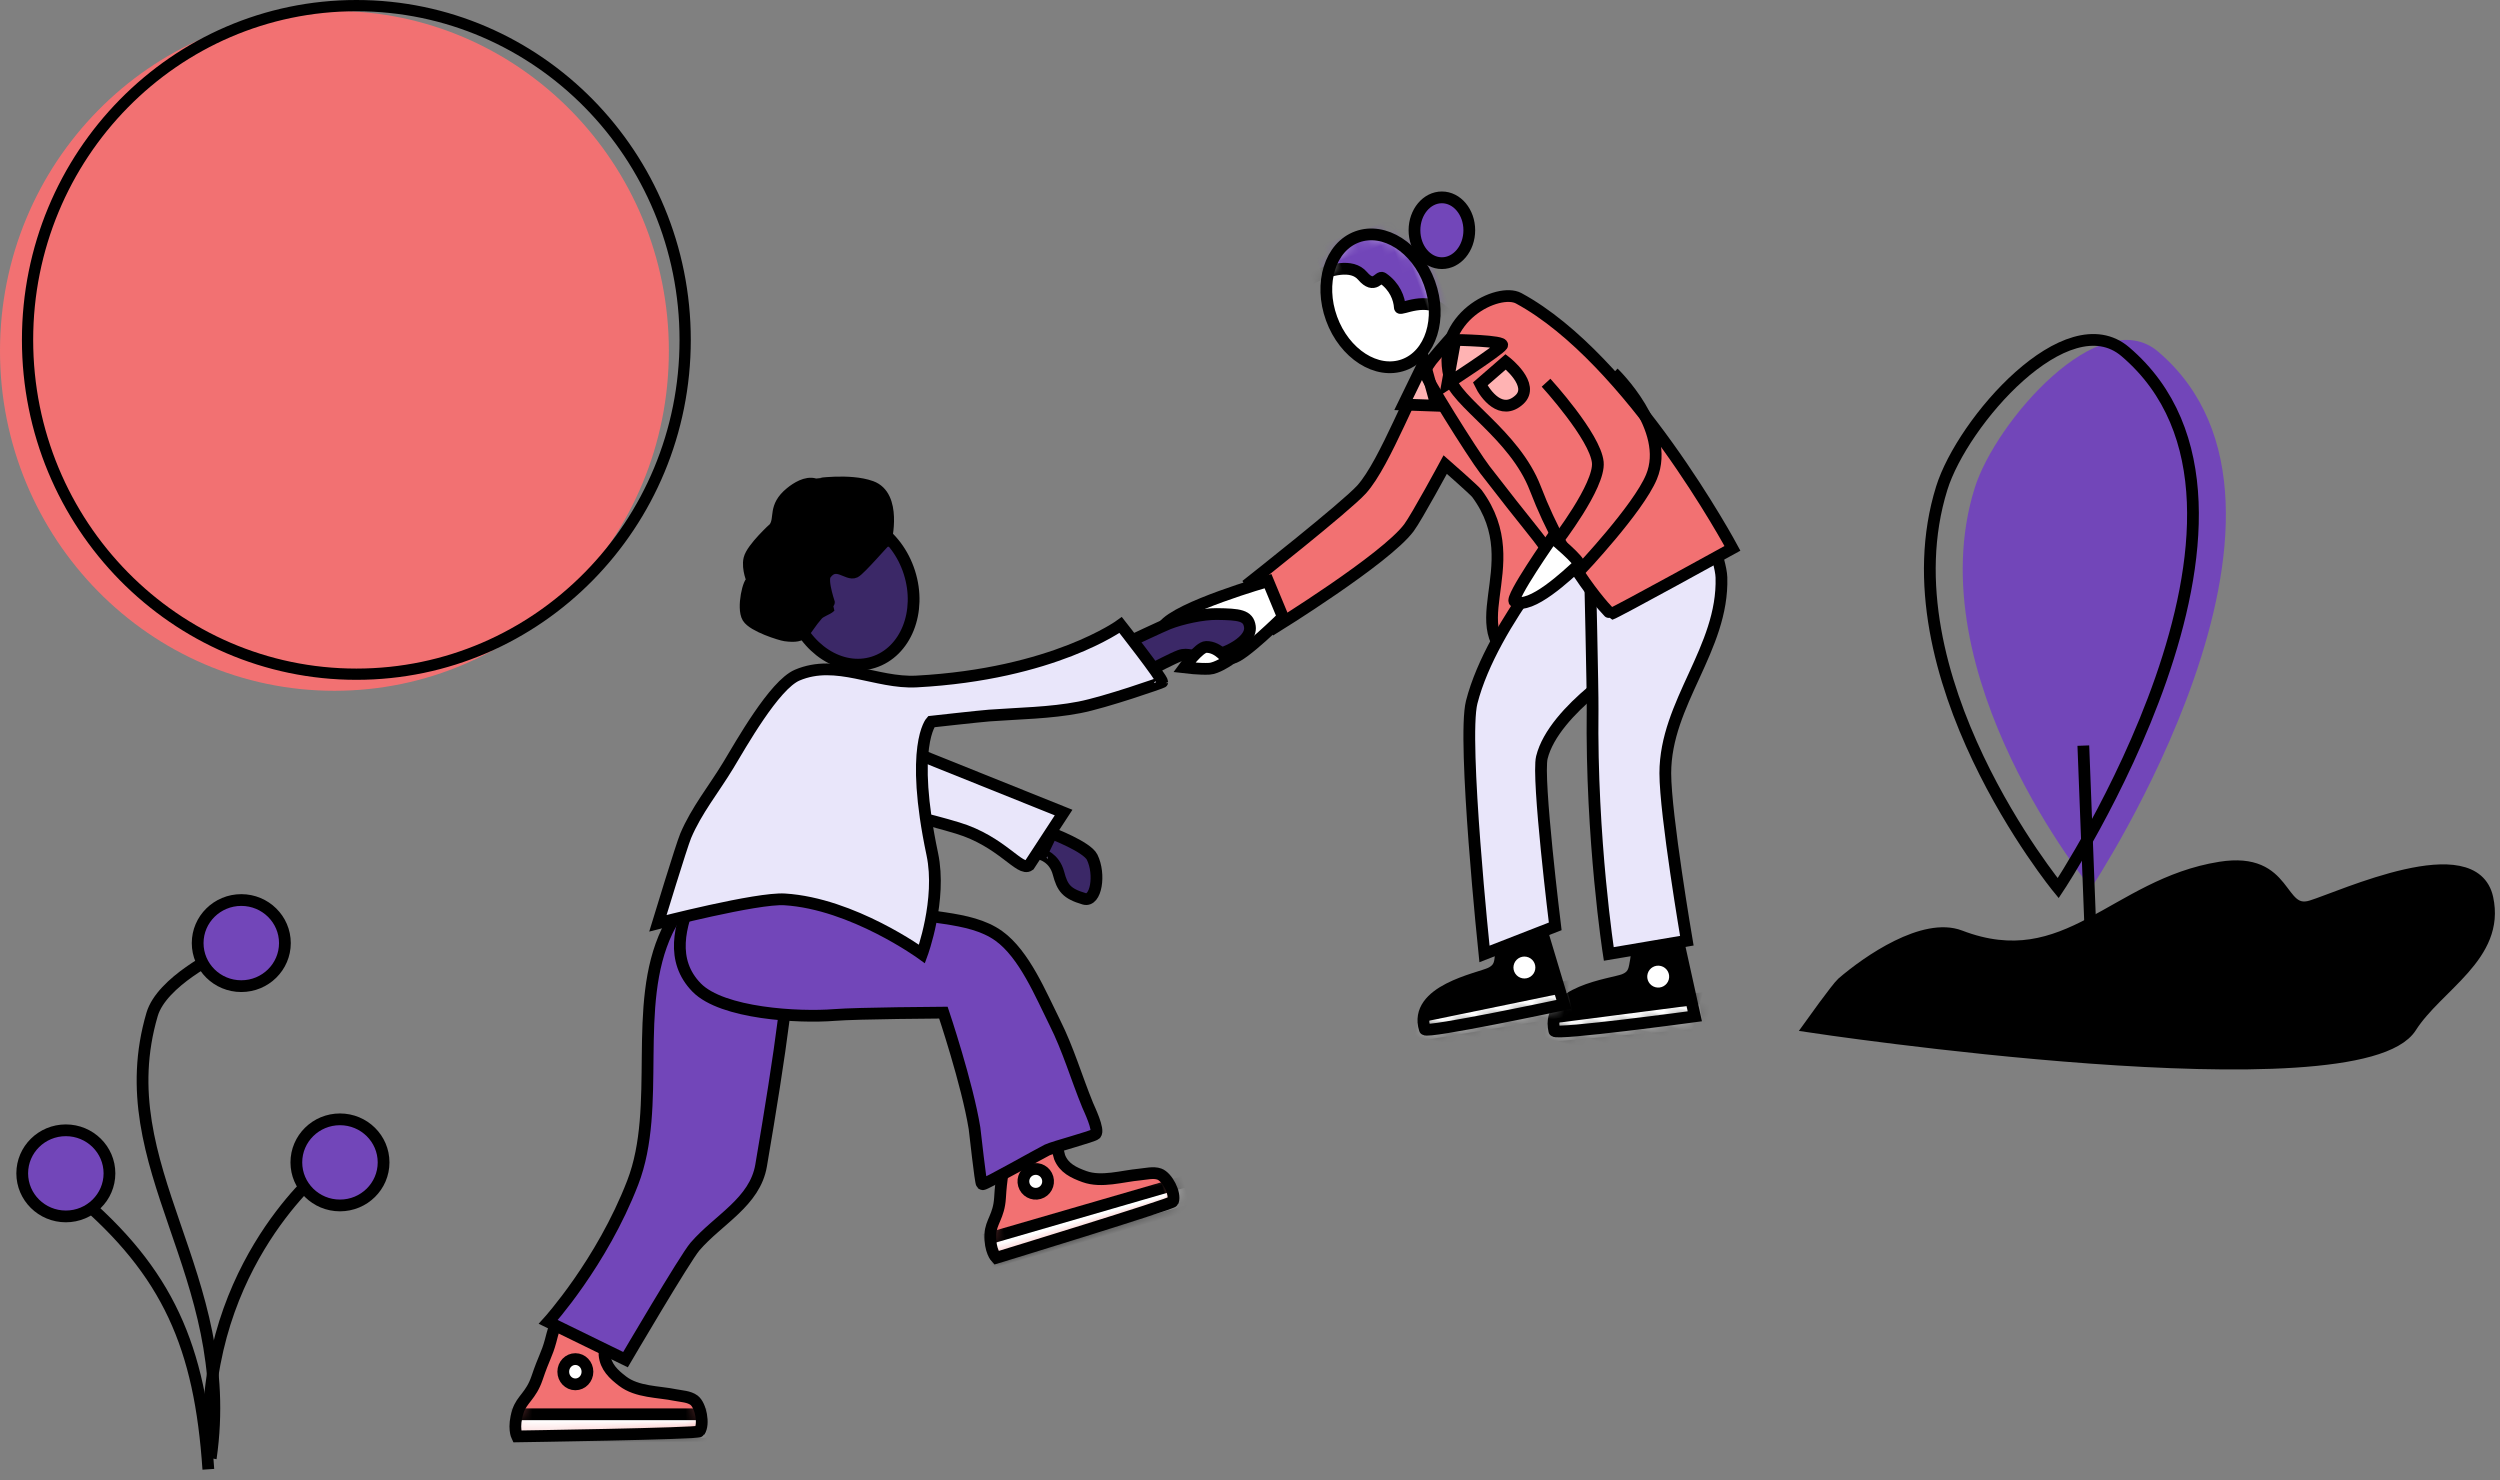 <?xml version="1.0" encoding="UTF-8"?>
<svg width="228px" height="135px" viewBox="0 0 228 135" version="1.1" xmlns="http://www.w3.org/2000/svg" xmlns:xlink="http://www.w3.org/1999/xlink">
    <rect x="0" y="0" width="228" height="135" fill="#808080" stroke="none"/>
    <title>Group 2</title>
    <defs>
        <path d="M5.713,1.3 C5.62,1.3 5.791,2.342 5.798,2.44 C5.854,3.193 6.06,3.821 5.223,4.45 C4.298,5.145 -1.428,7.384 0.335,10.635 C0.531,10.997 12.335,5.948 12.335,5.948 L9.189,4.54747351e-13 L5.713,1.3 Z" id="path-1"></path>
        <path d="M5.713,1.3 C5.62,1.3 5.791,2.342 5.798,2.44 C5.854,3.193 6.06,3.821 5.223,4.45 C4.298,5.145 -1.428,7.384 0.335,10.635 C0.531,10.997 12.335,5.948 12.335,5.948 L9.189,0 L5.713,1.3 Z" id="path-3"></path>
        <ellipse id="path-5" cx="4.75" cy="6.211" rx="4.75" ry="6.211"></ellipse>
        <path d="M4.399,0 C3.713,0 3.344,1.753 3.202,2.266 C2.848,3.546 2.621,3.696 1.971,5.596 C1.421,7.203 0.588,7.505 0.236,8.586 C-0.242,10.057 0.154,10.848 0.154,10.848 C0.154,10.848 16.583,10.604 16.726,10.395 C17.173,9.741 16.842,8.055 16.236,7.597 C15.782,7.255 15.072,7.238 14.541,7.13 C12.995,6.816 11.061,6.88 9.74,5.879 C8.934,5.267 8.195,4.598 8.1,3.501 C8.083,3.306 8.216,1.518 8.161,1.461 C7.994,1.286 4.399,0 4.399,0 Z" id="path-7"></path>
        <path d="M4.489,2.27373675e-13 C3.789,2.27373675e-13 3.413,1.72 3.268,2.223 C2.906,3.48 2.675,3.627 2.011,5.492 C1.45,7.069 0.6,7.366 0.241,8.426 C-0.247,9.869 0.157,10.646 0.157,10.646 C0.157,10.646 16.923,10.407 17.069,10.201 C17.524,9.56 17.187,7.905 16.568,7.456 C16.105,7.12 15.38,7.103 14.839,6.997 C13.262,6.689 11.288,6.752 9.94,5.769 C9.117,5.169 8.363,4.512 8.266,3.436 C8.248,3.245 8.384,1.49 8.328,1.433 C8.157,1.262 4.489,2.27373675e-13 4.489,2.27373675e-13 Z" id="path-9"></path>
    </defs>
    <g id="Home-Page" stroke="none" stroke-width="1" fill="none" fill-rule="evenodd">
        <g id="d_problems_we_solve" transform="translate(-870, -2155)">
            <g id="Group-28" transform="translate(0, 1857)">
                <g id="Group-6" transform="translate(810, 252)">
                    <g id="Group-2" transform="translate(60, 46)">
                        <ellipse id="Oval" fill="#F27172" cx="30.5" cy="32" rx="30.5" ry="31"></ellipse>
                        <ellipse id="Oval" stroke="#000000" stroke-width="1.026" cx="32.5" cy="31" rx="29.987" ry="30.487"></ellipse>
                        <g id="Group" transform="translate(148.789, 90.449) rotate(15.435) translate(-148.789, -90.449) translate(142.622, 85.122)">
                            <path d="M5.713,1.3 C5.62,1.3 5.791,2.342 5.798,2.44 C5.854,3.193 6.06,3.821 5.223,4.45 C4.298,5.145 -1.428,7.384 0.335,10.635 C0.531,10.997 12.335,5.948 12.335,5.948 L9.189,4.54747351e-13 L5.713,1.3 Z" id="Path" fill="#000000"></path>
                            <g id="Clipped" transform="translate(-0, 0)">
                                <mask id="mask-2" fill="white">
                                    <use xlink:href="#path-1"></use>
                                </mask>
                                <g id="Path"></g>
                                <g id="Group" mask="url(#mask-2)">
                                    <g transform="translate(-2.214, 2.448)">
                                        <polygon id="Path" stroke="#000000" stroke-width="1.072" fill="#FFFFFF" points="0 7.927 14.983 1.625 16.285 4.644 1.152 10.31"></polygon>
                                        <g id="Group" stroke="none" stroke-width="1" fill="none" transform="translate(9.423, 0)">
                                            <ellipse id="Oval" fill="#FFFFFF" cx="0.942" cy="0.899" rx="1" ry="1"></ellipse>
                                        </g>
                                    </g>
                                </g>
                            </g>
                            <path d="M5.713,1.3 C5.62,1.3 5.791,2.342 5.798,2.44 C5.854,3.193 6.06,3.821 5.223,4.45 C4.298,5.145 -1.428,7.384 0.335,10.635 C0.531,10.997 12.335,5.948 12.335,5.948 L9.189,4.54747351e-13 L5.713,1.3 Z" id="Path" stroke="#000000" stroke-width="1.072"></path>
                        </g>
                        <g id="Group" transform="translate(136.697, 89.797) rotate(11.167) translate(-136.697, -89.797) translate(130.529, 84.47)">
                            <path d="M5.713,1.3 C5.62,1.3 5.791,2.342 5.798,2.44 C5.854,3.193 6.06,3.821 5.223,4.45 C4.298,5.145 -1.428,7.384 0.335,10.635 C0.531,10.997 12.335,5.948 12.335,5.948 L9.189,9.09494702e-13 L5.713,1.3 Z" id="Path" fill="#000000"></path>
                            <g id="Clipped" transform="translate(0, 0)">
                                <mask id="mask-4" fill="white">
                                    <use xlink:href="#path-3"></use>
                                </mask>
                                <g id="Path"></g>
                                <g id="Group" mask="url(#mask-4)">
                                    <g transform="translate(-2.214, 2.448)">
                                        <polygon id="Path" stroke="#000000" stroke-width="1.072" fill="#FFFFFF" points="9.09494702e-13 7.927 14.983 1.625 16.285 4.644 1.152 10.31"></polygon>
                                        <g id="Group" stroke="none" stroke-width="1" fill="none" transform="translate(9.423, -0)">
                                            <ellipse id="Oval" fill="#FFFFFF" cx="0.942" cy="0.899" rx="1" ry="1"></ellipse>
                                        </g>
                                    </g>
                                </g>
                            </g>
                            <path d="M5.713,1.3 C5.62,1.3 5.791,2.342 5.798,2.44 C5.854,3.193 6.06,3.821 5.223,4.45 C4.298,5.145 -1.428,7.384 0.335,10.635 C0.531,10.997 12.335,5.948 12.335,5.948 L9.189,9.09494702e-13 L5.713,1.3 Z" id="Path" stroke="#000000" stroke-width="1.072"></path>
                        </g>
                        <path d="M133.052,30 C133.052,30 131.14,32.108 130.545,32.88 C128.965,34.933 126.373,42.21 124.174,44.641 C122.723,46.245 114,53.116 114,53.116 L116.301,57.207 C116.301,57.207 126.373,50.981 128.498,48.125 C129.215,47.16 131.803,42.369 131.803,42.369 C131.803,42.369 134.466,44.7 134.694,45.008 C139.717,51.819 132.249,57.802 139.327,60.956 C140.231,61.359 142.143,58.851 142.524,58.29 C144.234,55.767 146,49.838 146,49.838 L133.052,30 Z" id="Path" stroke="#000000" stroke-width="1.072" fill="#F27172"></path>
                        <path d="M144.022,48 C144.022,48 136.09,56.696 134.219,64.041 C133.342,67.485 135.383,87 135.383,87 L141.836,84.484 C141.836,84.484 140.163,70.932 140.618,69.083 C141.704,64.662 149,60.281 149,60.281 L144.022,48 Z" id="Path" stroke="#000000" stroke-width="1.072" fill="#E9E6FA"></path>
                        <path d="M145,51.671 C145,51.671 145.265,63.072 145.245,64.674 C145.094,76.563 146.72,87 146.72,87 L153.839,85.792 C153.839,85.792 151.876,74.283 151.876,70.52 C151.876,64.081 157.189,59.166 156.995,52.662 C156.948,51.071 155.282,47 155.282,47 L145,51.671 Z" id="Path" stroke="#000000" stroke-width="1.072" fill="#E9E6FA"></path>
                        <path d="M138.5,27.202 C136.674,26.213 130.925,28.904 132.177,34.32 C132.725,36.689 138.123,39.602 140.027,44.561 C142.886,52.011 146.863,56.013 146.914,56 C147.342,55.89 158,50.01 158,50.01 C158,50.01 148.74,32.744 138.5,27.202 Z" id="Path" stroke="#000000" stroke-width="1.072" fill="#F27172"></path>
                        <g id="Group" transform="translate(125.904, 27.436) rotate(-20.005) translate(-125.904, -27.436) translate(121.154, 21.225)">
                            <ellipse id="Oval" fill="#FFFFFF" cx="4.75" cy="6.211" rx="4.75" ry="6.211"></ellipse>
                            <g id="Clipped" transform="translate(0, -0)">
                                <mask id="mask-6" fill="white">
                                    <use xlink:href="#path-5"></use>
                                </mask>
                                <g id="Oval"></g>
                                <g id="Group" mask="url(#mask-6)" fill="#7246B9" stroke="#000000" stroke-width="1.072">
                                    <g transform="translate(5.885, 2.137) rotate(20.633) translate(-5.885, -2.137) translate(-3.307, -3.486)" id="Path">
                                        <path d="M-9.09494702e-13,9.781 C-9.09494702e-13,9.781 5.935,5.335 7.898,7.575 C9.023,8.858 9.381,7.522 9.733,7.756 C10.864,8.511 11.277,9.611 11.336,10.432 C11.356,10.724 13.849,9.254 15.397,10.816 C17.261,12.697 18.5,7.867 18.376,7.118 C18.342,6.911 9.671,-0.057 8.846,0 C7.301,0.107 1.054,2.366 0.512,3.419 C0.179,4.064 -9.09494702e-13,9.781 -9.09494702e-13,9.781 Z"></path>
                                    </g>
                                </g>
                            </g>
                            <ellipse id="Oval" stroke="#000000" stroke-width="1.072" cx="4.75" cy="6.211" rx="4.75" ry="6.211"></ellipse>
                        </g>
                        <g id="Group" transform="translate(77.595, 53.908) rotate(-17.655) translate(-77.595, -53.908) translate(71.989, 47.098)" fill="#3B2867" stroke="#000000" stroke-width="1.072">
                            <ellipse id="Oval" cx="5.606" cy="6.81" rx="5.606" ry="6.81"></ellipse>
                        </g>
                        <path d="M115.643,53 C115.643,53 107.403,55.35 106.102,57.118 C105.441,58.017 108.188,57.927 108.801,57.954 C109.946,58.004 110.985,57.266 112.131,57.351 C112.966,57.413 111.038,60.118 112.401,59.996 C113.313,59.914 117,56.27 117,56.27 L115.643,53 Z" id="Path" stroke="#000000" stroke-width="1.072" fill="#FFFFFF"></path>
                        <path d="M103,58.514 L105.106,61 C105.106,61 106.986,60.019 107.595,59.798 C108.345,59.527 108.907,59.94 109.653,59.955 C110.995,59.983 114.21,58.701 113.989,57.14 C113.845,56.118 113.025,56.026 110.969,56 C109.705,55.985 107.764,56.407 106.581,56.871 C106.003,57.097 103,58.514 103,58.514 Z" id="Path" stroke="#000000" stroke-width="1.072" fill="#3B2867"></path>
                        <path d="M110,59 C109.352,59.011 108,60.868 108,60.868 C108,60.868 109.418,61.042 110.299,60.99 C110.958,60.952 112,60.249 112,60.249 C112,60.249 111.173,58.98 110,59 Z" id="Path" stroke="#000000" stroke-width="1.072" fill="#FFFFFF"></path>
                        <path d="M80.79,49.28 C80.708,49.28 78.443,51.937 77.969,52.172 C77.3,52.504 76.247,51.043 75.287,52.375 C74.855,52.974 75.727,55.308 75.717,55.318 C75.432,55.601 74.857,55.706 74.529,56.079 C73.269,57.513 73.508,58.206 71.606,57.946 C71.198,57.89 68.686,57.113 68.202,56.312 C67.679,55.449 68.3,52.845 68.626,53.035 C68.671,53.061 68.127,51.866 68.345,50.97 C68.583,49.989 70.611,48.164 70.649,48.108 C71.239,47.231 70.514,46.247 72.102,44.942 C72.648,44.495 73.541,43.936 74.289,44.156 C74.361,44.177 77.456,43.668 79.452,44.384 C81.782,45.221 80.79,49.28 80.79,49.28 Z" id="Path" stroke="#000000" stroke-width="1.072" fill="#000000"></path>
                        <ellipse id="Oval" stroke="#000000" stroke-width="1.072" fill="#7246B9" cx="131.5" cy="21" rx="2.5" ry="3"></ellipse>
                        <path d="M95,77.913 C94.99,77.924 96.15,78.204 96.532,79.63 C96.893,80.981 97.255,81.495 98.88,81.973 C99.966,82.292 100.372,79.731 99.603,78.175 C99.13,77.218 95.918,76 95.918,76 L95,77.913 Z" id="Path" stroke="#000000" stroke-width="1.072" fill="#3B2867"></path>
                        <path d="M80,74.325 C80,73.502 84.917,74.784 87.334,75.516 C91.38,76.74 93.026,79.516 93.859,78.916 L97,74.106 L81.791,68 L80,74.325 Z" id="Path" stroke="#000000" stroke-width="1.072" fill="#E9E6FA"></path>
                        <path d="M51.417,120 C50.728,120 50.358,121.777 50.215,122.297 C49.859,123.596 49.632,123.747 48.979,125.675 C48.427,127.304 47.59,127.611 47.237,128.707 C46.757,130.198 47.154,131 47.154,131 C47.154,131 63.649,130.753 63.793,130.541 C64.241,129.878 63.909,128.168 63.3,127.704 C62.844,127.357 62.132,127.339 61.599,127.23 C60.047,126.911 58.105,126.977 56.779,125.961 C55.969,125.341 55.228,124.662 55.132,123.55 C55.115,123.353 55.248,121.539 55.193,121.481 C55.026,121.304 51.417,120 51.417,120 Z" id="Path" fill="#F27172"></path>
                        <g id="Clipped" transform="translate(47.026, 120.054)">
                            <mask id="mask-8" fill="white">
                                <use xlink:href="#path-7"></use>
                            </mask>
                            <g id="Path"></g>
                            <g id="Group" mask="url(#mask-8)">
                                <g transform="translate(-1.504, 3.894)">
                                    <g transform="translate(0, 5.034)">
                                        <rect id="Rectangle" stroke="#000000" stroke-width="1.072" fill="#FFFFFF" x="0" y="0" width="21.174" height="2.681"></rect>
                                    </g>
                                    <g transform="translate(5.848, 0)">
                                        <ellipse id="Oval" stroke="#000000" stroke-width="1.072" fill="#FFFFFF" cx="1.103" cy="1.153" rx="1.103" ry="1.153"></ellipse>
                                    </g>
                                </g>
                            </g>
                        </g>
                        <path d="M51.417,120 C50.728,120 50.358,121.777 50.215,122.297 C49.859,123.596 49.632,123.747 48.979,125.675 C48.427,127.304 47.59,127.611 47.237,128.707 C46.757,130.198 47.154,131 47.154,131 C47.154,131 63.649,130.753 63.793,130.541 C64.241,129.878 63.909,128.168 63.3,127.704 C62.844,127.357 62.132,127.339 61.599,127.23 C60.047,126.911 58.105,126.977 56.779,125.961 C55.969,125.341 55.228,124.662 55.132,123.55 C55.115,123.353 55.248,121.539 55.193,121.481 C55.026,121.304 51.417,120 51.417,120 Z" id="Path" stroke="#000000" stroke-width="1.072"></path>
                        <g id="Group" transform="translate(97.521, 107.237) rotate(-16.187) translate(-97.521, -107.237) translate(88.881, 101.914)">
                            <path d="M4.489,5.68434189e-13 C3.789,5.68434189e-13 3.413,1.72 3.268,2.223 C2.906,3.48 2.675,3.627 2.011,5.492 C1.45,7.069 0.6,7.366 0.241,8.426 C-0.247,9.869 0.157,10.646 0.157,10.646 C0.157,10.646 16.923,10.407 17.069,10.201 C17.524,9.56 17.187,7.905 16.568,7.456 C16.105,7.12 15.38,7.103 14.839,6.997 C13.262,6.689 11.288,6.752 9.94,5.769 C9.117,5.169 8.363,4.512 8.266,3.436 C8.248,3.245 8.384,1.49 8.328,1.433 C8.157,1.262 4.489,5.68434189e-13 4.489,5.68434189e-13 Z" id="Path" fill="#F27172"></path>
                            <g id="Clipped" transform="translate(-0, 0)">
                                <mask id="mask-10" fill="white">
                                    <use xlink:href="#path-9"></use>
                                </mask>
                                <g id="Path"></g>
                                <g id="Group" mask="url(#mask-10)">
                                    <g transform="translate(-1.535, 3.821)">
                                        <g transform="translate(0, 4.941)">
                                            <rect id="Rectangle" stroke="#000000" stroke-width="1.072" fill="#FFFFFF" x="0" y="1.13686838e-13" width="21.608" height="2.631"></rect>
                                        </g>
                                        <g transform="translate(5.968, 0)">
                                            <ellipse id="Oval" stroke="#000000" stroke-width="1.072" fill="#FFFFFF" cx="1.126" cy="1.132" rx="1.126" ry="1.132"></ellipse>
                                        </g>
                                    </g>
                                </g>
                            </g>
                            <path d="M4.489,5.68434189e-13 C3.789,5.68434189e-13 3.413,1.72 3.268,2.223 C2.906,3.48 2.675,3.627 2.011,5.492 C1.45,7.069 0.6,7.366 0.241,8.426 C-0.247,9.869 0.157,10.646 0.157,10.646 C0.157,10.646 16.923,10.407 17.069,10.201 C17.524,9.56 17.187,7.905 16.568,7.456 C16.105,7.12 15.38,7.103 14.839,6.997 C13.262,6.689 11.288,6.752 9.94,5.769 C9.117,5.169 8.363,4.512 8.266,3.436 C8.248,3.245 8.384,1.49 8.328,1.433 C8.157,1.262 4.489,5.68434189e-13 4.489,5.68434189e-13 Z" id="Path" stroke="#000000" stroke-width="1.072"></path>
                        </g>
                        <path d="M65.064,79 C64.72,79 61.654,83.211 60.844,84.913 C57.597,91.727 60.397,100.883 57.704,107.856 C54.87,115.194 50,120.557 50,120.557 L57.045,124 C57.045,124 62.484,114.727 63.384,113.683 C65.518,111.211 68.843,109.636 69.413,106.293 C71.125,96.26 72.429,87.446 71.868,85.373 C71.192,82.876 65.041,80.776 64.362,80.045" id="Path" stroke="#000000" stroke-width="1.072" fill="#7246B9"></path>
                        <path d="M64.889,79 C64.889,79 63.543,80.803 63.201,81.598 C61.984,84.423 61.123,87.598 63.535,90.065 C65.866,92.449 72.861,92.826 76.082,92.568 C78.2,92.398 86.038,92.351 86.038,92.351 C86.038,92.351 88.212,98.813 88.875,102.893 C88.932,103.245 89.412,107.832 89.544,107.963 C89.565,107.984 89.605,107.997 89.634,108 C89.857,108.025 94.914,105.165 95.509,104.876 C96.109,104.586 99.692,103.652 99.92,103.426 C100.28,103.067 99.318,101.096 99.191,100.784 C98.16,98.259 97.423,95.695 96.193,93.248 C94.944,90.761 93.429,87.028 91.084,85.351 C88.361,83.403 84.077,83.879 81.028,82.708 C77.395,81.313 64.889,79 64.889,79 Z" id="Path" stroke="#000000" stroke-width="1.072" fill="#7246B9"></path>
                        <path d="M102.201,57 C102.201,57 106,61.83 106,62.207 C106,62.247 100.793,64.058 98.441,64.512 C95.76,65.031 92.948,65.056 90.23,65.256 C89.384,65.319 84.926,65.817 84.926,65.817 C84.926,65.817 82.939,68.018 85.024,77.891 C85.905,82.065 84.084,87 84.084,87 C84.084,87 77.768,82.41 71.567,82.024 C69.023,81.866 60,84.203 60,84.203 C60,84.203 62.161,77.107 62.533,76.23 C63.52,73.901 65.102,71.966 66.4,69.823 C67.559,67.909 70.603,62.47 72.707,61.572 C76.284,60.045 79.889,62.35 83.587,62.152 C96.083,61.483 102.201,57 102.201,57 Z" id="Path" stroke="#000000" stroke-width="1.072" fill="#E9E6FA"></path>
                        <path d="M141,34.903 C141,34.903 145.49,39.814 145.719,42.168 C145.928,44.304 141.917,49.479 141.917,49.479 L144.112,52 C144.112,52 149.39,46.42 150.612,43.498 C152.452,39.096 147.151,34 147.151,34" id="Path" stroke="#000000" stroke-width="1.072"></path>
                        <g id="Group" transform="translate(138.1, 49.017)" fill="#FFFFFF" stroke="#000000" stroke-width="1.072">
                            <path d="M3.472,0 C3.472,0 -0.437,5.58 0.04,5.847 C1.468,6.645 4.907,3.378 5.877,2.475 C6.152,2.219 3.472,0 3.472,0 Z" id="Path"></path>
                        </g>
                        <path d="M132,35 C132,35 136.687,31.961 136.988,31.492 C137.259,31.072 132.724,31 132.724,31 L132,35 Z" id="Path" stroke="#000000" stroke-width="1.072" fill="#FFB3B3"></path>
                        <polygon id="Path" stroke="#000000" stroke-width="1.072" fill="#FFB3B3" points="128 36.893 131 37 129.893 33"></polygon>
                        <path d="M135,35.014 L137.318,33 C137.318,33 140.037,35.107 138.561,36.455 C136.908,37.966 135.454,35.953 135,35.014 Z" id="Path" stroke="#000000" stroke-width="1.072" fill="#FFB3B3"></path>
                        <path d="M130.018,34 C129.673,34 134.372,41.477 135.416,42.831 C139.53,48.164 139.911,48.444 141,50" id="Path" stroke="#000000" stroke-width="1.072"></path>
                        <path d="M190.706,81 C190.706,81 174.768,61.6 180.086,44.524 C181.977,38.45 191.507,27.536 196.83,32.077 C213.668,46.438 190.706,81 190.706,81 Z" id="Path" fill="#7246B9"></path>
                        <path d="M187.706,81 C187.706,81 171.768,61.6 177.086,44.524 C178.977,38.45 188.507,27.536 193.83,32.077 C210.668,46.438 187.706,81 187.706,81 Z" id="Path" stroke="#000000" stroke-width="1.072"></path>
                        <line x1="190" y1="68" x2="191" y2="94" id="Path" stroke="#000000" stroke-width="1.072"></line>
                        <path d="M219.871,93.67 C215.087,101.192 165,93.62 165,93.62 C165,93.62 167.549,90.051 168.021,89.643 C170.337,87.645 175.46,84.104 178.758,85.368 C188.525,89.113 192.835,80.659 202.479,79.124 C208.792,78.119 207.739,83.584 210.794,82.643 C213.582,81.784 225.603,76.187 226.85,81.912 C227.997,87.175 222.266,89.905 219.871,93.67 Z" id="Path" stroke="#000000" stroke-width="1.072" fill="#000000"></path>
                        <path d="M19,134 C18.251,122.851 15.35,116.039 7,109" id="Path" stroke="#000000" stroke-width="1.072"></path>
                        <path d="M19.083,133 C17.938,116.111 29.08,107.08 29,107" id="Path" stroke="#000000" stroke-width="1.072"></path>
                        <path d="M19.22,133 C21.647,116.146 9.765,106.493 13.871,92.514 C14.755,89.504 20,87 20,87" id="Path" stroke="#000000" stroke-width="1.072"></path>
                        <g id="Group" transform="translate(18.027, 82.083)" fill="#7246B9" stroke="#000000" stroke-width="1.072">
                            <ellipse id="Oval" cx="3.978" cy="3.927" rx="3.978" ry="3.927"></ellipse>
                        </g>
                        <g id="Group" transform="translate(27.027, 102.083)" fill="#7246B9" stroke="#000000" stroke-width="1.072">
                            <ellipse id="Oval" cx="3.978" cy="3.927" rx="3.978" ry="3.927"></ellipse>
                        </g>
                        <g id="Group" transform="translate(2.027, 103.083)" fill="#7246B9" stroke="#000000" stroke-width="1.072">
                            <ellipse id="Oval" cx="3.978" cy="3.927" rx="3.978" ry="3.927"></ellipse>
                        </g>
                    </g>
                </g>
            </g>
        </g>
    </g>
</svg>